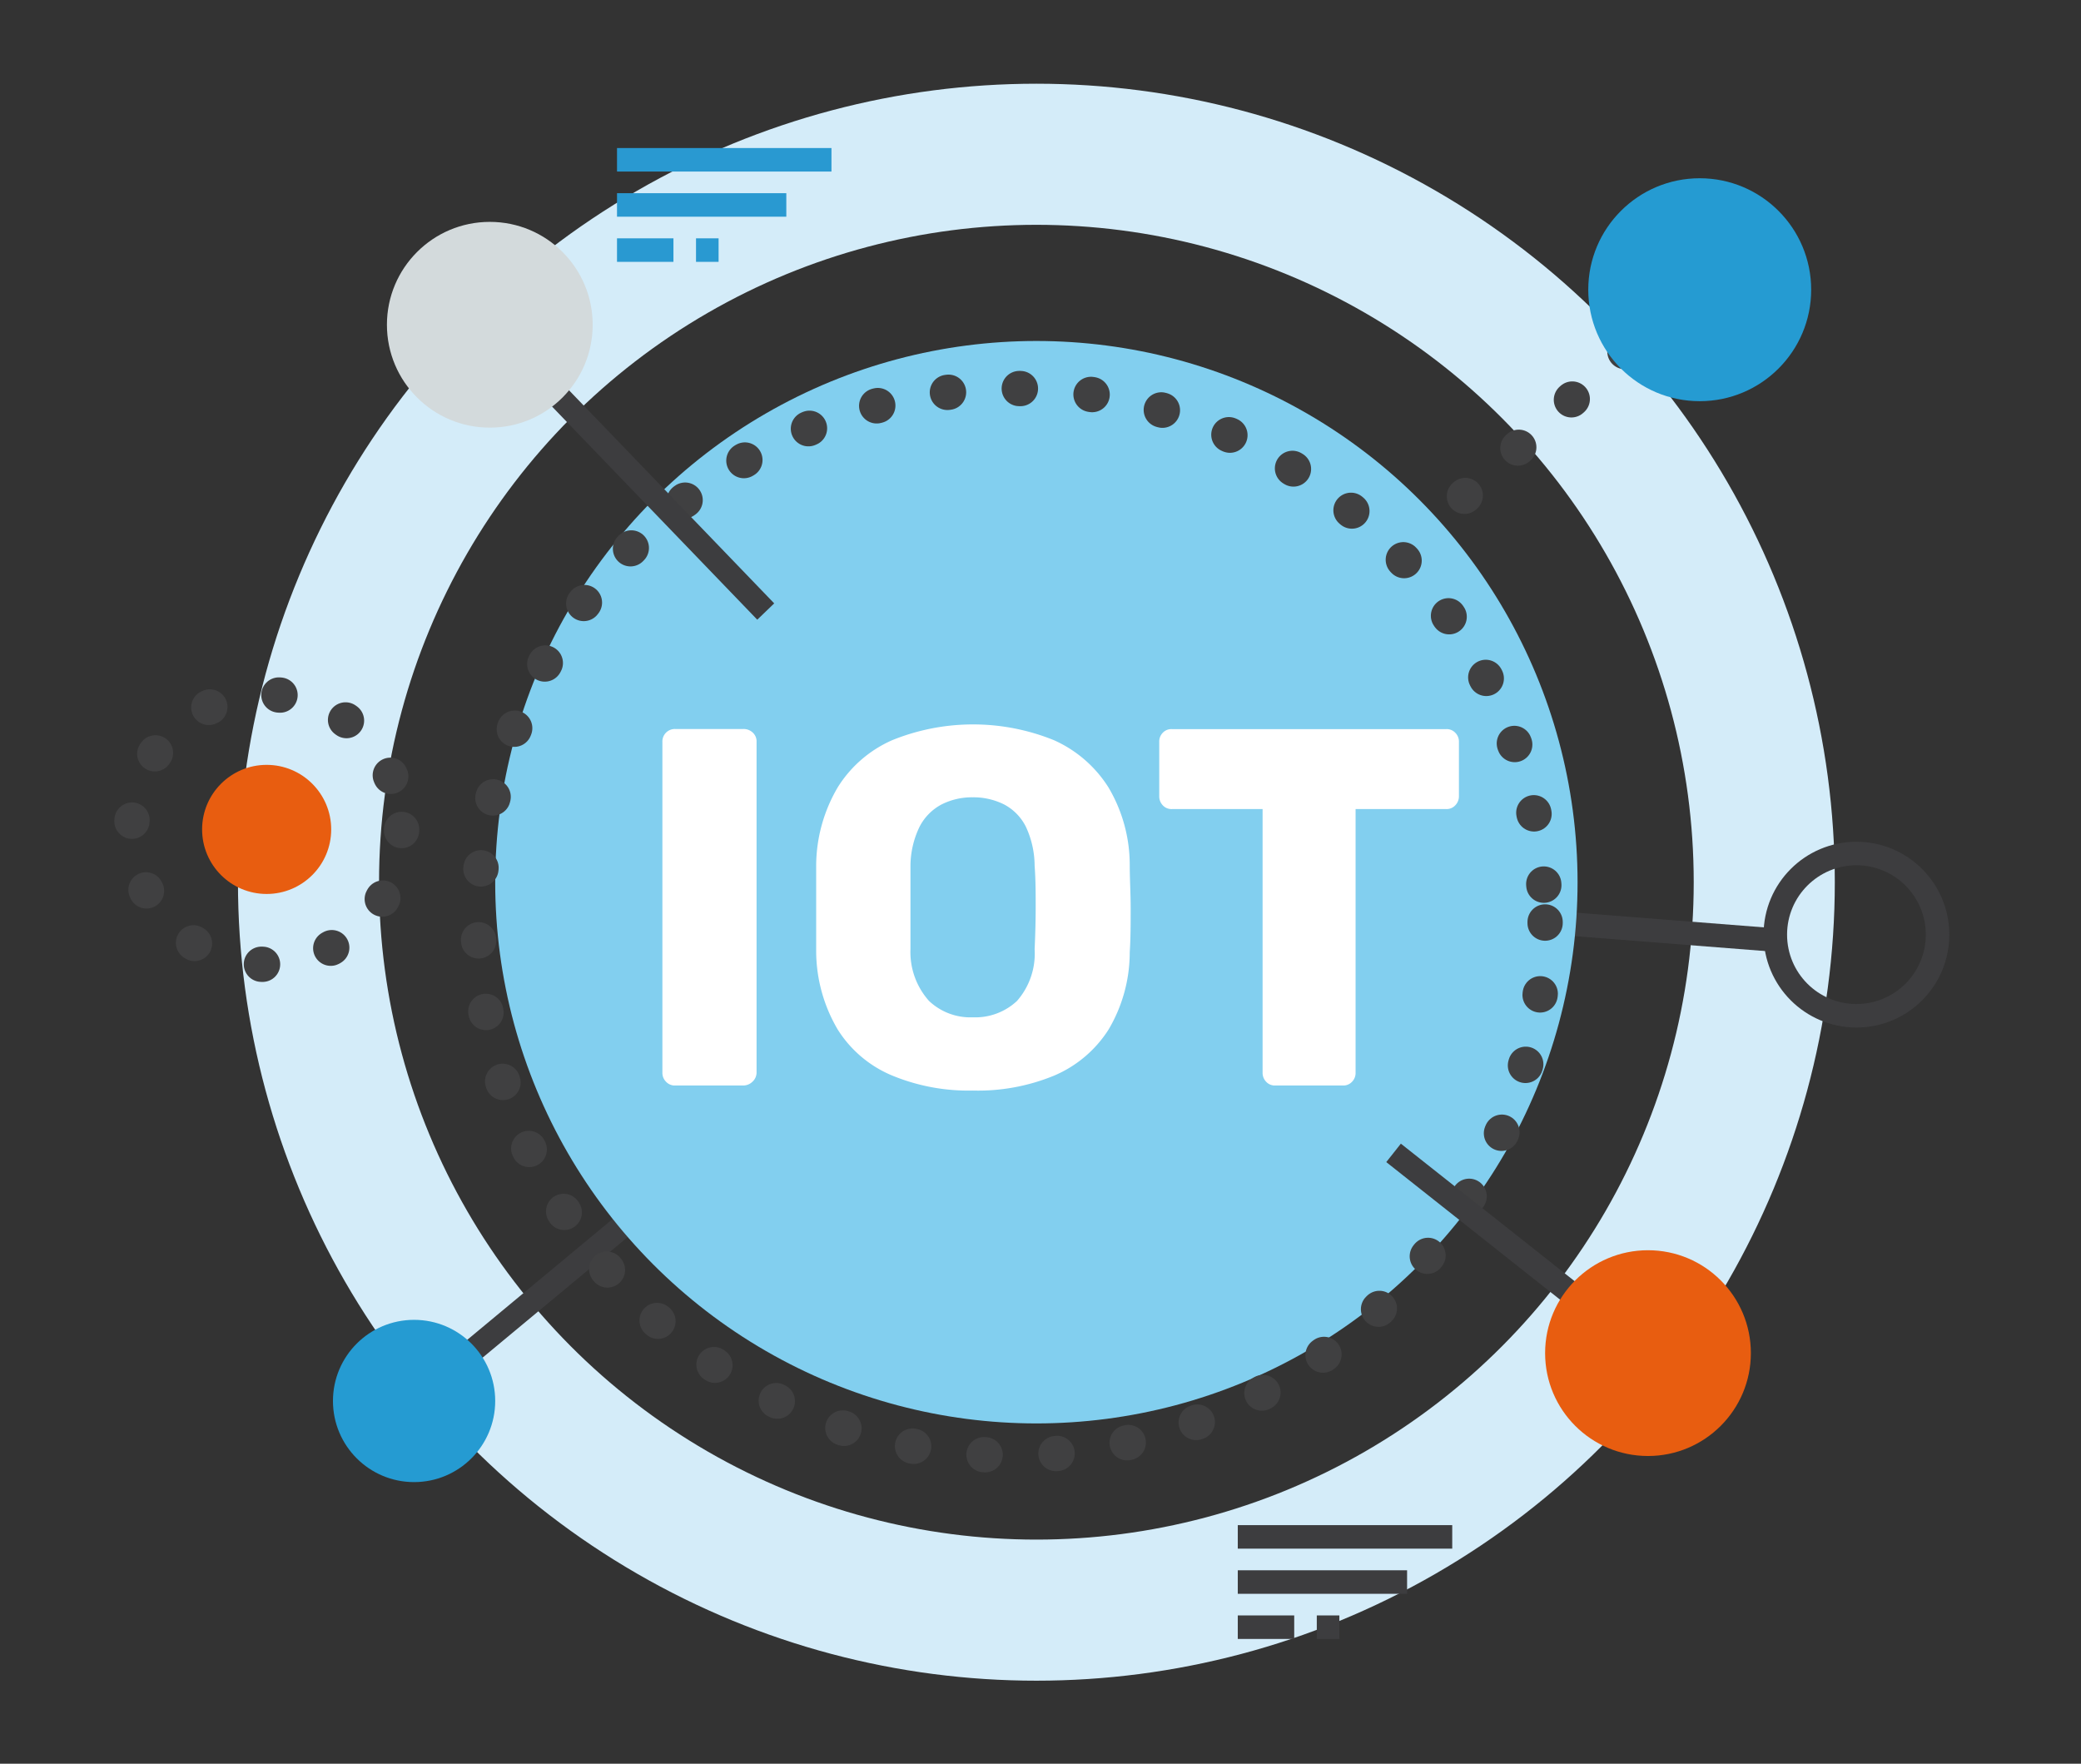 <svg xmlns="http://www.w3.org/2000/svg" width="177" height="150" viewBox="0 0 177 150">
  <rect x="0" y="0" width="177" height="150" fill="#333333" stroke="none"/>
  <title>4iG_icn_150px_IOT</title>
  <g id="Layer_2" data-name="Layer 2">
    <g id="Layer_1-2" data-name="Layer 1">
      <g>
        <circle cx="88.15" cy="75.03" r="61.91" style="fill: none;stroke: #d4ecf9;stroke-miterlimit: 10;stroke-width: 12px"/>
        <line x1="88.15" y1="75.03" x2="144.31" y2="24.4" style="fill: none;stroke: #404041;stroke-linecap: round;stroke-miterlimit: 10;stroke-width: 3px;stroke-dasharray: 0.099,6.028"/>
        <line x1="88.15" y1="75.03" x2="150.99" y2="79.95" style="fill: none;stroke: #3d3d3f;stroke-miterlimit: 10;stroke-width: 2px"/>
        <line x1="88.15" y1="75.03" x2="35.3" y2="118.94" style="fill: none;stroke: #3d3d3f;stroke-miterlimit: 10;stroke-width: 2px"/>
        <circle cx="88.15" cy="75.03" r="46.03" style="fill: #82cfef"/>
        <circle cx="86.05" cy="78.41" r="45.37" style="fill: none;stroke: #404041;stroke-linecap: round;stroke-miterlimit: 10;stroke-width: 3px;stroke-dasharray: 0.099,6.028"/>
        <g>
          <path d="M57.43,92.32a1,1,0,0,1-.78-.32,1.06,1.06,0,0,1-.31-.76V63.1A1.06,1.06,0,0,1,57.43,62h5.8a1.12,1.12,0,0,1,.8.31,1,1,0,0,1,.32.78V91.24A1.07,1.07,0,0,1,64,92a1.13,1.13,0,0,1-.8.32Z" style="fill: #fff"/>
          <path d="M82.75,92.75a17,17,0,0,1-6.92-1.3,10,10,0,0,1-4.59-3.91A13.19,13.19,0,0,1,69.42,81c0-1.24,0-2.49,0-3.75s0-2.5,0-3.74a13.22,13.22,0,0,1,1.84-6.56,10.36,10.36,0,0,1,4.63-4,18.31,18.31,0,0,1,13.75,0,10.57,10.57,0,0,1,4.63,4,12.91,12.91,0,0,1,1.82,6.56c0,1.24.08,2.49.08,3.74s0,2.51-.08,3.75a12.89,12.89,0,0,1-1.8,6.56,10.2,10.2,0,0,1-4.61,3.91A17,17,0,0,1,82.75,92.75Zm0-6.23a5.19,5.19,0,0,0,3.75-1.39A6.1,6.1,0,0,0,88,80.72q.09-1.91.09-3.6c0-1.12,0-2.29-.09-3.5a7.9,7.9,0,0,0-.75-3.32,4.34,4.34,0,0,0-1.84-1.88,5.83,5.83,0,0,0-2.69-.61,5.71,5.71,0,0,0-2.64.61,4.44,4.44,0,0,0-1.86,1.88,7.73,7.73,0,0,0-.78,3.32c0,1.21,0,2.38,0,3.5s0,2.33,0,3.6a6.24,6.24,0,0,0,1.58,4.41A5.12,5.12,0,0,0,82.75,86.52Z" style="fill: #fff"/>
          <path d="M108.47,92.32a1,1,0,0,1-.78-.32,1.09,1.09,0,0,1-.3-.76V68.81H99.68a1,1,0,0,1-.78-.32,1.09,1.09,0,0,1-.3-.76V63.1a1.06,1.06,0,0,1,.3-.78,1,1,0,0,1,.78-.31H123a1,1,0,0,1,.78.31,1.06,1.06,0,0,1,.31.78v4.63a1.1,1.1,0,0,1-.31.76,1,1,0,0,1-.78.32h-7.7V91.24A1.06,1.06,0,0,1,115,92a1,1,0,0,1-.78.32Z" style="fill: #fff"/>
        </g>
        <circle cx="35.22" cy="119.15" r="6.9" style="fill: #259bd2"/>
        <circle cx="157.9" cy="79.49" r="6.9" style="fill: none;stroke: #3d3d3f;stroke-miterlimit: 10;stroke-width: 2px"/>
        <line x1="65.13" y1="52.01" x2="41.2" y2="27.16" style="fill: none;stroke: #3d3d3f;stroke-miterlimit: 10;stroke-width: 2px"/>
        <line x1="118.53" y1="98.05" x2="140.63" y2="115.54" style="fill: none;stroke: #3d3d3f;stroke-miterlimit: 10;stroke-width: 2px"/>
        <circle cx="140.17" cy="115.08" r="8.75" style="fill: #e85d10"/>
        <circle cx="41.66" cy="27.62" r="8.75" style="fill: #d3dadc"/>
        <circle cx="144.57" cy="24.64" r="9.48" style="fill: #259bd2"/>
        <circle cx="22.68" cy="70.54" r="11.48" style="fill: none;stroke: #404041;stroke-linecap: round;stroke-miterlimit: 10;stroke-width: 3px;stroke-dasharray: 0.099,6.028"/>
        <circle cx="22.68" cy="70.54" r="5.49" style="fill: #e85d10"/>
        <g>
          <line x1="105.28" y1="130.71" x2="123.52" y2="130.71" style="fill: none;stroke: #3d3d3f;stroke-miterlimit: 10;stroke-width: 2px"/>
          <line x1="105.28" y1="134.55" x2="119.68" y2="134.55" style="fill: none;stroke: #3d3d3f;stroke-miterlimit: 10;stroke-width: 2px"/>
          <line x1="105.28" y1="138.39" x2="110.08" y2="138.39" style="fill: none;stroke: #3d3d3f;stroke-miterlimit: 10;stroke-width: 2px"/>
          <line x1="112" y1="138.39" x2="113.92" y2="138.39" style="fill: none;stroke: #3d3d3f;stroke-miterlimit: 10;stroke-width: 2px"/>
        </g>
        <g>
          <line x1="52.48" y1="13.59" x2="70.72" y2="13.59" style="fill: none;stroke: #2999d1;stroke-miterlimit: 10;stroke-width: 2px"/>
          <line x1="52.48" y1="17.43" x2="66.88" y2="17.43" style="fill: none;stroke: #2999d1;stroke-miterlimit: 10;stroke-width: 2px"/>
          <line x1="52.48" y1="21.27" x2="57.28" y2="21.27" style="fill: none;stroke: #2999d1;stroke-miterlimit: 10;stroke-width: 2px"/>
          <line x1="59.2" y1="21.27" x2="61.12" y2="21.27" style="fill: none;stroke: #2999d1;stroke-miterlimit: 10;stroke-width: 2px"/>
        </g>
        <rect width="177" height="150" style="fill: none;opacity: 0.2"/>
      </g>
    </g>
  </g>
</svg>
